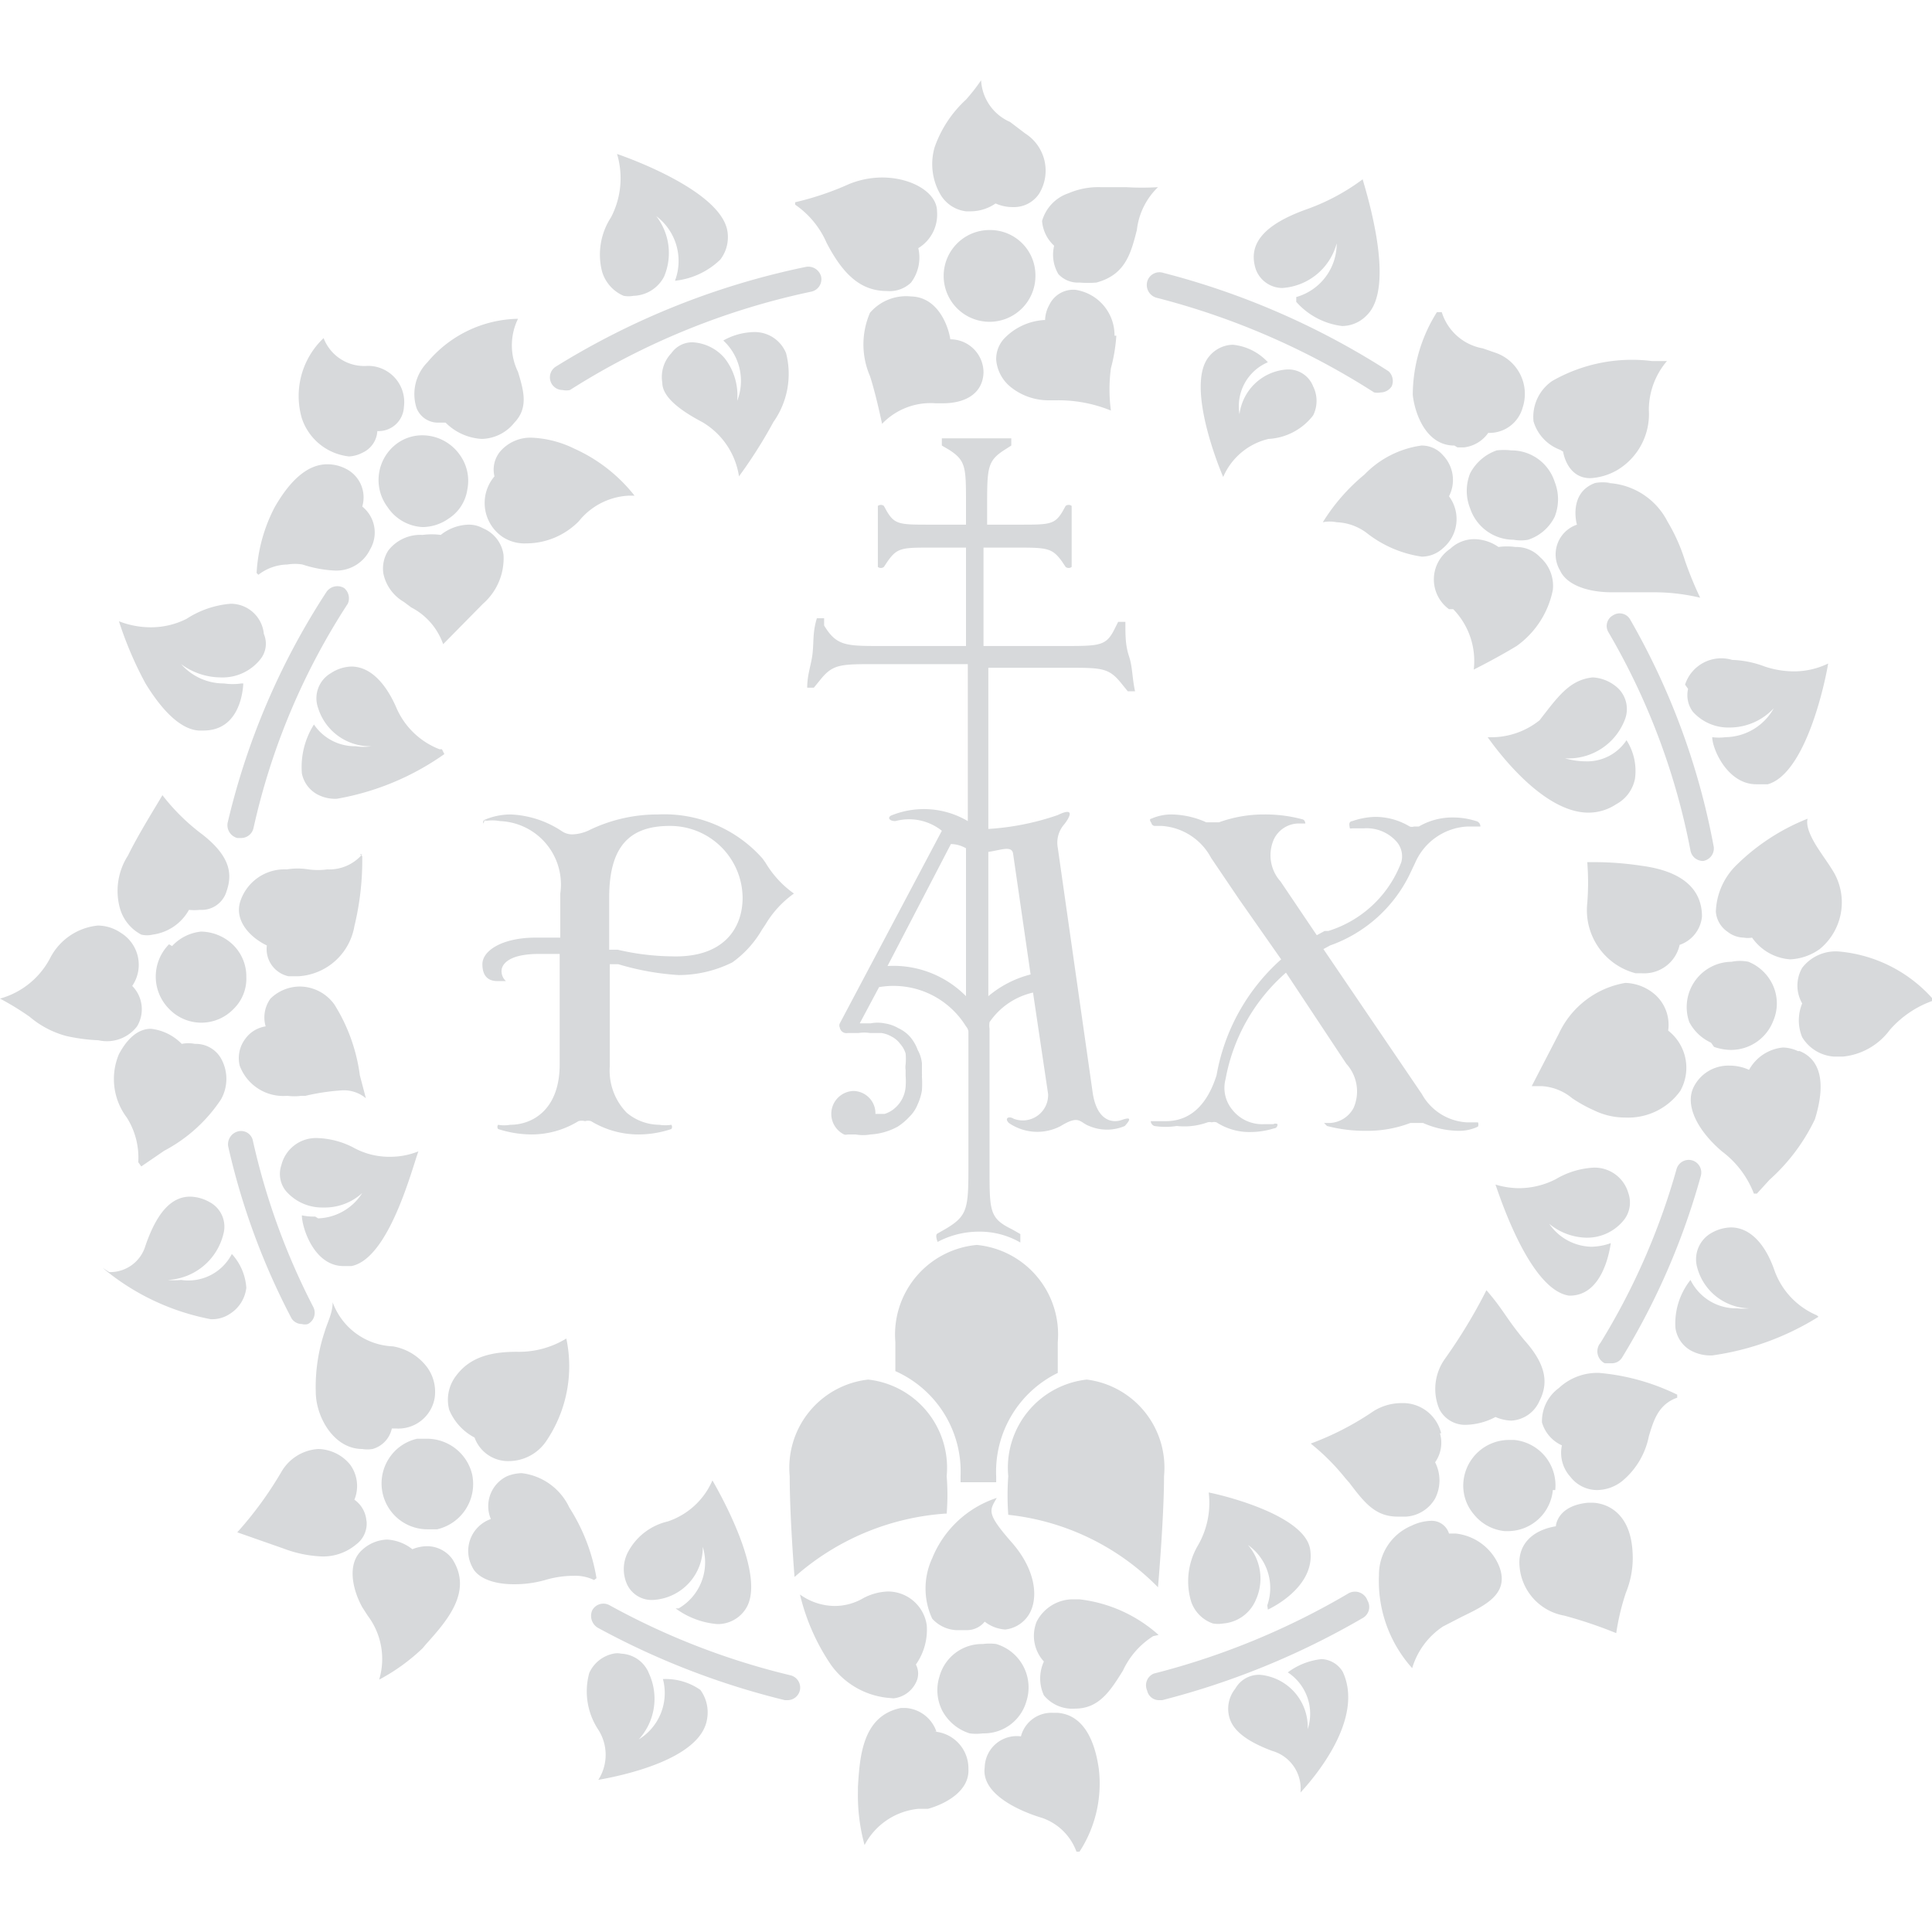 <?xml version="1.0" encoding="UTF-8"?>
<svg width="32px" height="32px" xmlns="http://www.w3.org/2000/svg" id="Layer_1" viewBox="0 0 32 32">
  <defs>
    <style>.cls-1{fill:#d7d9db;}</style>
  </defs>
  <title>pax logo</title>
  <path class="cls-1" d="M15.57,3.21a1,1,0,0,1-.09-.77A1.94,1.94,0,0,1,16,1.65a3.14,3.14,0,0,0,.25-.32s0,0,0,0h0a0,0,0,0,1,0,0,.8.8,0,0,0,.48.69l.25.19a.73.73,0,0,1,.23,1,.5.5,0,0,1-.43.22.69.69,0,0,1-.29-.06h0a.73.73,0,0,1-.41.13H16A.57.57,0,0,1,15.57,3.21Zm-2.4.18a1.48,1.48,0,0,1,.52.63c.29.56.59.8,1,.8h0a.51.51,0,0,0,.4-.14.69.69,0,0,0,.12-.57h0a.65.65,0,0,0,.31-.61c0-.31-.42-.56-.91-.56a1.46,1.46,0,0,0-.55.11,4.84,4.84,0,0,1-.89.3s0,0,0,0A0,0,0,0,0,13.17,3.39Zm1.92,1.52h0a.79.79,0,0,0-.68.27,1.32,1.32,0,0,0,0,1.05c.09.28.17.65.2.79a0,0,0,0,0,0,0h0a1.11,1.11,0,0,1,.89-.34h.11c.42,0,.67-.19.68-.51a.55.55,0,0,0-.55-.55C15.71,5.41,15.54,4.92,15.09,4.91Zm2.37-.84h0a.63.63,0,0,0,.07.47.44.44,0,0,0,.35.14,1.7,1.7,0,0,0,.28,0c.48-.13.57-.48.67-.87a1.17,1.17,0,0,1,.35-.71s0,0,0,0l0,0h0a4.45,4.45,0,0,1-.53,0l-.42,0a1.25,1.25,0,0,0-.53.1.68.68,0,0,0-.44.46A.62.62,0,0,0,17.46,4.07Zm1,1.49a.76.76,0,0,0-.65-.76h0a.44.44,0,0,0-.43.25.55.55,0,0,0-.07.25h0a1,1,0,0,0-.68.31.5.5,0,0,0-.13.35.65.65,0,0,0,.24.45,1,1,0,0,0,.65.22h.13a2.3,2.3,0,0,1,.88.17h0s0,0,0,0a2.65,2.65,0,0,1,0-.7A2.74,2.74,0,0,0,18.49,5.56ZM16.4,3.81a.76.76,0,1,0,.75.75A.75.75,0,0,0,16.4,3.81ZM13.18,26.12Zm2.5-1.05a3.86,3.86,0,0,0,0-.62,1.47,1.47,0,0,0-1.3-1.6,1.47,1.47,0,0,0-1.3,1.6c0,.69.08,1.67.08,1.67a4.2,4.2,0,0,1,2.5-1.05Zm3.54,1.22ZM18,22.85a1.47,1.47,0,0,0-1.3,1.6,4.46,4.46,0,0,0,0,.64h0a4.08,4.08,0,0,1,2.48,1.2s.1-1.15.1-1.84A1.47,1.47,0,0,0,18,22.85ZM14.56,10.7H16V9.07h-.57c-.49,0-.57,0-.73.23l-.06.09a.08.08,0,0,1-.1,0c0-.2,0-.34,0-.51s0-.3,0-.5a.08.08,0,0,1,.1,0l.05.09c.13.22.22.22.71.22H16V8.35c0-.61,0-.72-.28-.9l-.12-.07s0-.1,0-.12l.58,0,.57,0s0,.1,0,.12l-.11.07c-.28.18-.29.29-.29.9v.34h.54c.49,0,.58,0,.71-.22l.05-.09a.08.08,0,0,1,.1,0c0,.2,0,.34,0,.5s0,.31,0,.51a.08.08,0,0,1-.1,0l-.06-.09c-.16-.22-.24-.23-.73-.23h-.57V10.7H17.6c.62,0,.72,0,.86-.28l.06-.12s.1,0,.12,0c0,.23,0,.39.06.57s.05.35.1.58c0,0-.1,0-.12,0l-.09-.11c-.22-.28-.32-.28-.93-.28H16.37v2.67a4.32,4.32,0,0,0,1.15-.23c.31-.15.18.06.11.15a.46.46,0,0,0-.11.39h0l.58,4.07c.07.44.31.5.48.44s.14,0,.05.1a.75.75,0,0,1-.59,0c-.16-.06-.16-.19-.47,0a.83.83,0,0,1-.86-.05c-.08-.08,0-.12.08-.07a.42.42,0,0,0,.57-.41l-.25-1.68a1.19,1.19,0,0,0-.72.49.36.36,0,0,0,0,.11v2.32c0,.7,0,.82.37,1l.14.08s0,.12,0,.14a1.34,1.34,0,0,0-.69-.18,1.46,1.46,0,0,0-.68.17h0s-.05-.12,0-.14l.14-.08c.35-.21.37-.33.37-1V17.08A.17.17,0,0,0,16,17a1.41,1.41,0,0,0-1.44-.65l-.32.6h.18a.59.59,0,0,1,.23,0,.63.63,0,0,1,.23.08.59.59,0,0,1,.2.15.72.72,0,0,1,.12.21.57.57,0,0,1,.07.22s0,.07,0,.11v.06a.43.43,0,0,1,0,.05,1.77,1.77,0,0,1,0,.23.88.88,0,0,1-.07.23.6.6,0,0,1-.14.21,1,1,0,0,1-.19.16,1.06,1.06,0,0,1-.45.13.71.71,0,0,1-.25,0l-.13,0a.09.09,0,0,1-.06,0,.38.38,0,0,1,.15-.72.37.37,0,0,1,.37.38h0l.15,0a.46.46,0,0,0,.14-.07.57.57,0,0,0,.11-.11A.52.52,0,0,0,15,18a1.16,1.16,0,0,0,0-.18v-.1a.28.28,0,0,1,0-.09,1,1,0,0,0,0-.18.42.42,0,0,0-.09-.16.41.41,0,0,0-.14-.12.49.49,0,0,0-.17-.06h-.19a.63.63,0,0,0-.19,0l-.09,0-.09,0h0a.11.11,0,0,1-.13-.09.08.08,0,0,1,0-.07l1.69-3.19a.87.87,0,0,0-.77-.16c-.11,0-.14-.07-.05-.1a1.43,1.43,0,0,1,1.25.1v-2.6H14.51c-.61,0-.72,0-.94.28l-.09.11s-.1,0-.11,0c0-.23.07-.38.09-.58s0-.34.07-.57c0,0,.1,0,.12,0l0,.12C13.85,10.69,14,10.7,14.56,10.7ZM16,16.5V14.05a.52.52,0,0,0-.25-.07L14.7,16A1.69,1.69,0,0,1,16,16.5Zm.37-2.39V16.5a1.76,1.76,0,0,1,.7-.36l-.29-2h0C16.76,14,16.58,14.08,16.37,14.11Zm1.15,8.63s0-.16,0-.51a1.49,1.49,0,0,0-1.34-1.61,1.49,1.49,0,0,0-1.35,1.61v.48h0a1.82,1.82,0,0,1,1.08,1.74v.1h0l.36,0h.23v-.09A1.82,1.82,0,0,1,17.52,22.74ZM21,6a0,0,0,0,0,0,0V6a.91.91,0,0,0-.58-.29.52.52,0,0,0-.39.19c-.37.43.08,1.65.23,2h0s0,0,0,0a1.09,1.09,0,0,1,.75-.63,1,1,0,0,0,.74-.39.54.54,0,0,0,0-.48.44.44,0,0,0-.44-.28.85.85,0,0,0-.78.74A.79.79,0,0,1,21,6ZM15.83,27,16,27a.38.38,0,0,0,.31-.14.62.62,0,0,0,.34.13A.53.53,0,0,0,17,26.8c.21-.25.19-.76-.24-1.25s-.37-.53-.25-.74c0,0,0,0,0,0s0,0,0,0h0a1.74,1.74,0,0,0-1.07,1,1.19,1.19,0,0,0,0,1A.58.58,0,0,0,15.83,27ZM25.5,11.93a1.28,1.28,0,0,1-.86.28,0,0,0,0,0,0,0v0c.15.21.91,1.25,1.67,1.25a.83.83,0,0,0,.46-.14.61.61,0,0,0,.31-.42.94.94,0,0,0-.14-.64s0,0,0,0h0a.78.78,0,0,1-.68.35,1.28,1.28,0,0,1-.34-.05h0a1,1,0,0,0,1-.66.48.48,0,0,0-.18-.55.66.66,0,0,0-.36-.13C26,11.26,25.81,11.53,25.5,11.93ZM24.26,23.6h0a1.1,1.1,0,0,0,.51-.13.72.72,0,0,0,.26.06.54.54,0,0,0,.47-.33c.16-.31.09-.62-.25-1-.15-.18-.24-.31-.33-.44s-.17-.24-.3-.39h0a8.83,8.83,0,0,1-.69,1.14.86.86,0,0,0-.09.83A.48.48,0,0,0,24.26,23.6Zm3.16-7.12a.78.78,0,0,0-.5-.2,1.49,1.49,0,0,0-1.1.84l-.45.87a0,0,0,0,0,0,0h0l.17,0a.87.87,0,0,1,.5.2,2.32,2.32,0,0,0,.36.2,1.17,1.17,0,0,0,.52.12,1.06,1.06,0,0,0,.91-.44.78.78,0,0,0-.2-1A.67.67,0,0,0,27.42,16.48ZM25.07,8.94a.67.67,0,0,0,.24,0,.75.75,0,0,0,.44-.38.78.78,0,0,0,0-.58.75.75,0,0,0-.72-.52,1,1,0,0,0-.24,0,.79.79,0,0,0-.44.38.78.78,0,0,0,0,.58A.76.76,0,0,0,25.07,8.94Zm-1,1.15h0a1.23,1.23,0,0,1,.34,1s0,0,0,0h0c.12-.06.43-.22.71-.39a1.5,1.5,0,0,0,.6-.93.63.63,0,0,0-.21-.54.54.54,0,0,0-.41-.17,1,1,0,0,0-.28,0,.72.72,0,0,0-.4-.13.58.58,0,0,0-.4.16A.61.61,0,0,0,24,10.09ZM23.9,7.54a.46.46,0,0,0-.36-.16,1.62,1.62,0,0,0-.94.48,3.22,3.22,0,0,0-.69.79,0,0,0,0,0,0,0h0a.59.59,0,0,1,.23,0,.88.88,0,0,1,.5.18,1.92,1.92,0,0,0,.91.39.52.52,0,0,0,.35-.14.63.63,0,0,0,.1-.86A.59.59,0,0,0,23.9,7.54Zm4.29,7.64c0-.45-.32-.75-1-.84a5.23,5.23,0,0,0-.73-.06h-.17a0,0,0,0,0,0,0,4.29,4.29,0,0,1,0,.68,1.08,1.08,0,0,0,.8,1.16h.1a.6.6,0,0,0,.63-.47A.55.55,0,0,0,28.19,15.18Zm-17,11.46a0,0,0,0,0,0,0v0a1.35,1.35,0,0,0,.69.26.55.55,0,0,0,.47-.25c.35-.53-.4-1.87-.55-2.13a0,0,0,0,0,0,0h0s0,0,0,0a1.23,1.23,0,0,1-.74.68,1,1,0,0,0-.67.53.61.61,0,0,0,0,.52.45.45,0,0,0,.43.25.87.87,0,0,0,.82-.88A.88.88,0,0,1,11.24,26.64Zm-8.39-11a.76.76,0,0,0,0,1.07.74.74,0,0,0,1.07,0,.7.7,0,0,0,.21-.53.73.73,0,0,0-.23-.54.78.78,0,0,0-.52-.21A.76.76,0,0,0,2.85,15.67Zm2.42,4.51A.92.92,0,0,1,5,20.13H5a0,0,0,0,0,0,0c0,.2.2.84.69.84h.13c.62-.12,1-1.6,1.11-1.9a0,0,0,0,0,0,0h0a1.25,1.25,0,0,1-.46.09A1.23,1.23,0,0,1,5.84,19a1.39,1.39,0,0,0-.58-.15.59.59,0,0,0-.6.45.45.45,0,0,0,.07.42.79.79,0,0,0,.62.28A.92.92,0,0,0,6,19.76.9.9,0,0,1,5.27,20.18Zm.74-6H6a.72.72,0,0,1-.58.25,1.15,1.15,0,0,1-.31,0,1.12,1.12,0,0,0-.36,0,.77.77,0,0,0-.77.53c-.1.31.15.59.44.73a.46.46,0,0,0,.36.51l.16,0a1,1,0,0,0,.93-.83A4.65,4.65,0,0,0,6,14.18Zm0,3.66a2.92,2.92,0,0,0-.42-1.17.71.71,0,0,0-.57-.3.7.7,0,0,0-.49.2A.53.53,0,0,0,4.4,17a.51.51,0,0,0-.34.21.53.53,0,0,0-.09.44.77.77,0,0,0,.79.5.86.86,0,0,0,.23,0l.07,0a3.64,3.64,0,0,1,.6-.09.57.57,0,0,1,.4.13h0s0,0,0,0ZM2.34,19.32h0l.38-.26a2.56,2.56,0,0,0,.94-.85.69.69,0,0,0,0-.68.48.48,0,0,0-.43-.24.57.57,0,0,0-.22,0,.84.84,0,0,0-.51-.25c-.2,0-.38.14-.53.42a1.06,1.06,0,0,0,.13,1.05,1.24,1.24,0,0,1,.19.74A0,0,0,0,0,2.34,19.32ZM21,26.66h0c.19-.09.79-.44.7-1s-1.42-.89-1.68-.94h0a0,0,0,0,0,0,0,1.41,1.41,0,0,1-.18.88,1.17,1.17,0,0,0-.11.93.58.58,0,0,0,.36.36.51.51,0,0,0,.17,0,.64.64,0,0,0,.54-.39.85.85,0,0,0-.13-.91.87.87,0,0,1,.32,1A0,0,0,0,0,21,26.66Zm2.87-2.92a.65.65,0,0,0-.66-.5.87.87,0,0,0-.5.16,4.76,4.76,0,0,1-1,.51s0,0,0,0,0,0,0,0a3.67,3.67,0,0,1,.57.57l.07.08h0c.25.33.43.56.8.56h.14a.6.6,0,0,0,.48-.3.66.66,0,0,0,0-.6A.56.56,0,0,0,23.85,23.74ZM26,21.46c.52,0,.65-.67.68-.87a0,0,0,0,0,0,0h0a1,1,0,0,1-.32.06.87.87,0,0,1-.7-.38,1,1,0,0,0,.61.23.78.78,0,0,0,.64-.31.47.47,0,0,0,.06-.43.58.58,0,0,0-.58-.42,1.37,1.37,0,0,0-.62.19,1.34,1.34,0,0,1-.61.15,1.37,1.37,0,0,1-.39-.06h0a0,0,0,0,0,0,0c.1.29.59,1.75,1.22,1.84ZM12,5.93a.75.75,0,0,0-.52-.26.42.42,0,0,0-.36.18.57.57,0,0,0-.15.49c0,.22.26.44.66.65a1.26,1.26,0,0,1,.61.9l0,0h0a7.89,7.89,0,0,0,.57-.9,1.38,1.38,0,0,0,.21-1.14.56.56,0,0,0-.53-.35,1.08,1.08,0,0,0-.51.14s0,0,0,0,0,0,0,0a.91.91,0,0,1,.23,1A1,1,0,0,0,12,5.93Zm17.94,7.63a0,0,0,0,0,0,0h0a3.53,3.53,0,0,0-1.17.76,1.13,1.13,0,0,0-.35.78.44.44,0,0,0,.19.33.45.45,0,0,0,.27.1.41.41,0,0,0,.14,0,.84.84,0,0,0,.63.36.91.91,0,0,0,.49-.17,1,1,0,0,0,.24-1.26c-.07-.12-.15-.23-.21-.32S29.89,13.74,29.94,13.56ZM7.86,23.81a.59.59,0,0,0,.58.39.75.75,0,0,0,.6-.32,2.21,2.21,0,0,0,.34-1.71s0,0,0,0h0a1.5,1.5,0,0,1-.82.22c-.39,0-.76.07-1,.39a.65.65,0,0,0-.12.57A.91.91,0,0,0,7.86,23.81ZM7,8.73a.76.76,0,0,0,.43-.14.69.69,0,0,0,.31-.48.73.73,0,0,0-.12-.57A.76.76,0,0,0,7,7.21a.71.71,0,0,0-.43.14A.75.75,0,0,0,6.42,8.4.74.74,0,0,0,7,8.73Zm.28,3.68,0,0a1.28,1.28,0,0,1-.72-.7c-.19-.43-.45-.67-.74-.67a.65.65,0,0,0-.34.11.48.48,0,0,0-.21.58.9.9,0,0,0,.88.63h0a.84.84,0,0,1-.26,0A.82.82,0,0,1,5.2,12h0a1.32,1.32,0,0,0-.2.81.51.51,0,0,0,.26.35.63.63,0,0,0,.32.07,4.38,4.38,0,0,0,1.78-.74A0,0,0,0,0,7.32,12.41ZM6,24H6a.51.51,0,0,0,.17,0,.45.45,0,0,0,.32-.34h.06a.61.61,0,0,0,.65-.51.69.69,0,0,0-.13-.51.9.9,0,0,0-.56-.34,1.11,1.11,0,0,1-1-.73h0s0,0,0,0c0,.18-.09.34-.13.48a2.88,2.88,0,0,0-.15,1C5.23,23.47,5.53,24,6,24Zm2-14a1,1,0,0,0,.34-.81.56.56,0,0,0-.34-.44.48.48,0,0,0-.24-.06.77.77,0,0,0-.46.17,1.13,1.13,0,0,0-.3,0,.67.67,0,0,0-.57.26.55.55,0,0,0-.08.38.71.71,0,0,0,.34.47l.12.09a1.09,1.09,0,0,1,.53.61l0,0h0ZM7.27,7h.11a.92.92,0,0,0,.6.27A.71.71,0,0,0,8.52,7c.24-.25.15-.54.06-.84a1,1,0,0,1,0-.88v0h0A2,2,0,0,0,7.08,6a.75.75,0,0,0-.18.76A.38.38,0,0,0,7.27,7ZM9.88,26.14h0a0,0,0,0,0,0,0,3.11,3.11,0,0,0-.45-1.17,1,1,0,0,0-.79-.57.69.69,0,0,0-.24.05.55.55,0,0,0-.27.71.56.56,0,0,0-.31.79c.08.18.34.29.69.29a1.86,1.86,0,0,0,.52-.07,1.67,1.67,0,0,1,.47-.07.72.72,0,0,1,.34.07ZM7.82,24.42a.77.77,0,0,0-.74-.59l-.17,0a.75.75,0,0,0-.47.33.76.76,0,0,0,.64,1.17l.16,0a.77.77,0,0,0,.58-.91Zm18.55.47H26.3c-.51.05-.53.38-.53.39-.42.07-.64.33-.6.68a.9.9,0,0,0,.74.8,7.36,7.36,0,0,1,.86.29h0a0,0,0,0,0,0,0,3.88,3.88,0,0,1,.16-.67,1.52,1.52,0,0,0,.11-.68C27,25,26.55,24.89,26.37,24.89Zm-19.29.72a.66.66,0,0,0-.25.05.74.74,0,0,0-.42-.16.64.64,0,0,0-.41.17c-.26.23-.16.66,0,.95l.09.14a1.19,1.19,0,0,1,.19,1.06s0,0,0,0a0,0,0,0,0,0,0h0A3.24,3.24,0,0,0,7,27.3l.05-.06c.35-.39.79-.88.44-1.42A.52.52,0,0,0,7.08,25.61Zm3.9,2.2h0s0,0,0,0a0,0,0,0,0,0,0,.9.9,0,0,1-.4,1,1,1,0,0,0,.17-1.09.52.52,0,0,0-.46-.33.3.3,0,0,0-.13,0,.56.56,0,0,0-.4.32,1.15,1.15,0,0,0,.15.94.77.77,0,0,1,0,.83,0,0,0,0,0,0,0l0,0h0c.4-.07,1.69-.34,1.8-1a.63.63,0,0,0-.11-.49A1,1,0,0,0,11,27.81ZM2.27,17a.55.55,0,0,0-.08-.67A.62.62,0,0,0,2,15.45a.68.68,0,0,0-.38-.12,1,1,0,0,0-.79.54,1.34,1.34,0,0,1-.83.67s0,0,0,0a0,0,0,0,0,0,0,4.55,4.55,0,0,1,.49.3,1.56,1.56,0,0,0,.61.32,3,3,0,0,0,.53.07A.63.63,0,0,0,2.27,17Zm3.8,8.21a.47.47,0,0,0-.2-.37.6.6,0,0,0-.07-.58A.7.7,0,0,0,5.27,24a.76.76,0,0,0-.61.38,6.11,6.11,0,0,1-.73,1s0,0,0,0a0,0,0,0,0,0,0l.77.27a2,2,0,0,0,.64.13.85.85,0,0,0,.56-.2A.43.43,0,0,0,6.07,25.18ZM3.84,20.77h0A.81.81,0,0,1,3,21.2a1.12,1.12,0,0,1-.22,0,1,1,0,0,0,.92-.76.46.46,0,0,0-.23-.53.68.68,0,0,0-.32-.09c-.31,0-.55.26-.74.81a.61.61,0,0,1-.6.44L1.7,21h0a0,0,0,0,0,0,0,0,0,0,0,0,0,0,3.93,3.93,0,0,0,1.79.85.53.53,0,0,0,.32-.09.59.59,0,0,0,.27-.43A.92.92,0,0,0,3.84,20.77Zm-1.5-5.29a.41.41,0,0,0,.19,0,.81.81,0,0,0,.6-.41.83.83,0,0,0,.18,0,.43.43,0,0,0,.44-.3c.09-.26.1-.56-.4-.95a3.4,3.4,0,0,1-.66-.65h0c-.06.11-.39.63-.57,1a1.08,1.08,0,0,0-.14.85A.71.71,0,0,0,2.34,15.48ZM17.52,28.37h-.08a.52.52,0,0,0-.53.39h0a.53.53,0,0,0-.6.51c-.07.49.71.77.95.84a.93.93,0,0,1,.57.56h.05a2.07,2.07,0,0,0,.32-1.37C18.12,28.73,17.89,28.4,17.52,28.37Zm1.67-1.29s0,0,0,0a2.37,2.37,0,0,0-1.31-.59h-.14a.68.68,0,0,0-.57.37.63.63,0,0,0,.12.66.67.67,0,0,0,0,.56.61.61,0,0,0,.52.22h0c.4,0,.59-.31.79-.63a1.34,1.34,0,0,1,.5-.57A0,0,0,0,0,19.19,27.08ZM17,28.18a.75.75,0,0,0-.5-.95.83.83,0,0,0-.22,0,.73.73,0,0,0-.72.54.75.75,0,0,0,.05.57.78.78,0,0,0,.45.37.83.83,0,0,0,.22,0A.73.73,0,0,0,17,28.18Zm7.15-2.78H24a.3.3,0,0,0-.31-.21.79.79,0,0,0-.31.08.88.88,0,0,0-.54.82,2.16,2.16,0,0,0,.55,1.54h0a0,0,0,0,0,0,0,1.26,1.26,0,0,1,.51-.69l.31-.16c.39-.19.8-.38.62-.84A.88.88,0,0,0,24.11,25.4Zm-9.35,2.73a.47.47,0,0,0,.37-.26.32.32,0,0,0,0-.3,1,1,0,0,0,.18-.65.65.65,0,0,0-.64-.56.93.93,0,0,0-.41.11.94.94,0,0,1-.48.13,1,1,0,0,1-.57-.19h0a0,0,0,0,0,0,0,3.52,3.52,0,0,0,.51,1.16,1.32,1.32,0,0,0,.93.55Zm.71.55a.58.58,0,0,0-.5-.39h-.09c-.63.13-.68.79-.71,1.31v.08a3.1,3.1,0,0,0,.11.88,0,0,0,0,0,0,0h0a1.13,1.13,0,0,1,.89-.6l.16,0c.32-.09.69-.31.67-.66A.61.61,0,0,0,15.47,28.68Zm10.25-4a.76.76,0,0,0-.17-.56.76.76,0,0,0-.51-.27H25a.76.76,0,0,0-.76.68.73.73,0,0,0,.17.55.75.75,0,0,0,.51.28H25A.75.75,0,0,0,25.72,24.68Zm-3.87,2.8a1.13,1.13,0,0,0-.56.22,0,0,0,0,0,0,0s0,0,0,0a.82.82,0,0,1,.33.94.87.87,0,0,0-.79-.9.45.45,0,0,0-.41.23.53.53,0,0,0-.09.5c.07.21.3.38.7.53a.65.65,0,0,1,.47.69s0,0,0,0h0c.25-.27,1.06-1.23.7-2A.43.43,0,0,0,21.85,27.48Zm4-20s.06.44.45.44a1,1,0,0,0,.44-.13,1.08,1.08,0,0,0,.53-1,1.25,1.25,0,0,1,.3-.81,0,0,0,0,0,0,0,0,0,0,0,0,0,0h-.25a2.66,2.66,0,0,0-1.65.33.72.72,0,0,0-.31.67A.72.72,0,0,0,25.84,7.45Zm.78.52a.69.69,0,0,0-.25,0c-.44.16-.31.67-.3.69a.52.52,0,0,0-.28.76c.1.22.42.36.86.36l.32,0,.37,0a3.31,3.31,0,0,1,.77.09h0a0,0,0,0,0,0,0,6,6,0,0,1-.25-.61,3,3,0,0,0-.29-.65A1.17,1.17,0,0,0,26.62,8Zm-2.53-.59h.11a.57.57,0,0,0,.4-.24h0a.57.57,0,0,0,.57-.42.72.72,0,0,0-.43-.9l-.23-.08a.87.87,0,0,1-.68-.6H23.8a2.58,2.58,0,0,0-.4,1.37C23.43,6.83,23.61,7.38,24.09,7.38Zm3.82,4a.46.46,0,0,0,.08.38.79.79,0,0,0,.61.26,1,1,0,0,0,.73-.32.93.93,0,0,1-.8.48.86.86,0,0,1-.22,0h0s0,0,0,0v0c0,.19.25.78.73.78l.19,0c.63-.18.95-1.69,1-2a0,0,0,0,0,0,0h0a1.3,1.3,0,0,1-.58.13,1.55,1.55,0,0,1-.47-.08,1.67,1.67,0,0,0-.54-.11A.63.63,0,0,0,27.91,11.34Zm.43,5.93a.87.87,0,0,0,.28.05.75.75,0,0,0,.7-.48.73.73,0,0,0,0-.58.76.76,0,0,0-.41-.4.69.69,0,0,0-.28,0,.75.75,0,0,0-.7,1A.77.77,0,0,0,28.34,17.27ZM32,16.53a2.35,2.35,0,0,0-1.54-.77h0a.7.7,0,0,0-.61.27.59.59,0,0,0,0,.59.73.73,0,0,0,0,.56.67.67,0,0,0,.52.32h.16a1.1,1.1,0,0,0,.77-.44,1.69,1.69,0,0,1,.73-.49s0,0,0,0A0,0,0,0,0,32,16.53ZM21.24,4.77a1,1,0,0,0,.9-.74.92.92,0,0,1-.67.89,0,0,0,0,0,0,0V5a1.21,1.21,0,0,0,.76.4.57.57,0,0,0,.41-.18c.48-.47,0-2-.07-2.25a0,0,0,0,0,0,0h0a3.53,3.53,0,0,1-.91.49c-.71.25-1,.57-.86,1A.47.47,0,0,0,21.24,4.77ZM5.78,7.56A.53.53,0,0,0,6,7.5a.42.42,0,0,0,.25-.36h0a.42.42,0,0,0,.44-.4.6.6,0,0,0-.6-.68.72.72,0,0,1-.73-.46l0,0h0A1.32,1.32,0,0,0,5,6.93.93.93,0,0,0,5.78,7.56ZM2.41,11.32c.3.49.6.76.88.78h.08c.57,0,.65-.59.66-.78v0H4a1,1,0,0,1-.29,0A.94.94,0,0,1,3,11a1.11,1.11,0,0,0,.65.22.8.8,0,0,0,.67-.31.41.41,0,0,0,.05-.41A.55.55,0,0,0,3.82,10a1.57,1.57,0,0,0-.73.25,1.31,1.31,0,0,1-.59.14,1.45,1.45,0,0,1-.53-.1h0s0,0,0,0A6.06,6.06,0,0,0,2.41,11.32ZM8.19,7.89a.68.68,0,0,0,.13,1,.66.66,0,0,0,.4.11,1.22,1.22,0,0,0,.87-.37,1.13,1.13,0,0,1,.82-.42h.1s0,0,0,0a2.65,2.65,0,0,0-1-.78,1.76,1.76,0,0,0-.69-.18.66.66,0,0,0-.5.19A.47.47,0,0,0,8.19,7.89ZM4.28,9.52h0a.81.81,0,0,1,.48-.17.77.77,0,0,1,.25,0,2,2,0,0,0,.53.1.62.62,0,0,0,.59-.35A.55.55,0,0,0,6,8.39a.53.53,0,0,0-.28-.63.66.66,0,0,0-.3-.07c-.31,0-.6.24-.87.71a2.67,2.67,0,0,0-.3,1.09A0,0,0,0,0,4.28,9.52ZM27.78,23.1a3.66,3.66,0,0,0-1.29-.36.93.93,0,0,0-.67.25.68.68,0,0,0-.28.57.6.6,0,0,0,.33.38.59.59,0,0,0,.14.52.56.56,0,0,0,.44.22.68.68,0,0,0,.42-.15,1.29,1.29,0,0,0,.44-.74c.08-.27.16-.53.47-.64l0,0A0,0,0,0,0,27.78,23.1Zm2-5.69a.61.61,0,0,0-.25-.06.72.72,0,0,0-.56.37.78.78,0,0,0-.33-.07.64.64,0,0,0-.59.36c-.14.29.05.7.47,1.06a1.58,1.58,0,0,1,.53.7h.05l.21-.23a3.19,3.19,0,0,0,.75-1C30.25,17.93,30.15,17.55,29.81,17.41ZM10.33,4.9a.45.45,0,0,0,.16,0A.59.59,0,0,0,11,4.58a1,1,0,0,0-.13-1,.93.93,0,0,1,.31,1.07,0,0,0,0,0,0,0h0a1.27,1.27,0,0,0,.75-.35.61.61,0,0,0,.12-.46c-.09-.65-1.54-1.19-1.83-1.29h0s0,0,0,0a1.4,1.4,0,0,1-.1,1.05,1.13,1.13,0,0,0-.15.89A.63.63,0,0,0,10.33,4.9ZM30.08,21.78a1.27,1.27,0,0,1-.69-.74c-.16-.46-.42-.71-.72-.71a.68.68,0,0,0-.32.09.5.5,0,0,0-.24.57.91.91,0,0,0,.86.68.91.91,0,0,1-.2,0,.84.84,0,0,1-.77-.47h0a1.16,1.16,0,0,0-.25.79.51.51,0,0,0,.24.37.68.68,0,0,0,.37.09,4.48,4.48,0,0,0,1.76-.64,0,0,0,0,0,0,0S30.09,21.78,30.08,21.78ZM22.32,26.4a12.34,12.34,0,0,1-3.21,1.32A.21.21,0,0,0,19,28a.2.2,0,0,0,.2.16h.05a13,13,0,0,0,3.32-1.36.21.21,0,0,0,.08-.29A.22.22,0,0,0,22.32,26.4ZM19,4.67a.22.22,0,0,0,.15.26A12.37,12.37,0,0,1,22.76,6.5a.3.3,0,0,0,.11,0,.22.22,0,0,0,.18-.1A.22.22,0,0,0,23,6.15a12.79,12.79,0,0,0-3.73-1.63A.21.21,0,0,0,19,4.67Zm7.58,17.91.11,0a.2.2,0,0,0,.18-.1,11.78,11.78,0,0,0,1.3-3,.21.21,0,0,0-.14-.26.21.21,0,0,0-.26.14,11.36,11.36,0,0,1-1.26,2.88A.22.22,0,0,0,26.58,22.58ZM28.38,14A11.88,11.88,0,0,0,27,10.26a.2.2,0,0,0-.28-.07.2.2,0,0,0-.08.28A11.39,11.39,0,0,1,28,14.09a.21.21,0,0,0,.21.17h0A.21.21,0,0,0,28.38,14ZM13.1,27.75a12,12,0,0,1-3-1.16.21.21,0,0,0-.29.08.23.23,0,0,0,.09.29A12.83,12.83,0,0,0,13,28.16h.05a.21.21,0,0,0,.2-.17A.21.21,0,0,0,13.1,27.75ZM9.32,6.46a.27.27,0,0,0,.12,0,12.13,12.13,0,0,1,4-1.63.21.21,0,0,0,.16-.25.22.22,0,0,0-.25-.16A12.74,12.74,0,0,0,9.21,6.07a.21.21,0,0,0,.11.39ZM4.82,21.82a.2.2,0,0,0,.18.11.18.18,0,0,0,.1,0,.21.21,0,0,0,.09-.28,11.39,11.39,0,0,1-1-2.75.2.2,0,0,0-.25-.16.22.22,0,0,0-.16.25A11.65,11.65,0,0,0,4.82,21.82ZM5.7,9.74a.22.22,0,0,0-.29.06,12,12,0,0,0-1.64,3.83.22.22,0,0,0,.16.25H4a.21.21,0,0,0,.2-.17A11.27,11.27,0,0,1,5.76,10,.22.22,0,0,0,5.7,9.74Zm6.43,6.2a2,2,0,0,1-.89.21,4.4,4.4,0,0,1-1-.18l-.14,0v1.69a1,1,0,0,0,.28.77.85.85,0,0,0,.54.2.64.64,0,0,0,.2,0h0s0,0,0,0a.06.06,0,0,1,0,.07,1.71,1.71,0,0,1-.54.09,1.51,1.51,0,0,1-.79-.22.17.17,0,0,0-.1,0,.2.2,0,0,0-.11,0,1.48,1.48,0,0,1-.78.22,1.81,1.81,0,0,1-.55-.09.06.06,0,0,1,0-.07s0,0,0,0h0a.56.56,0,0,0,.2,0c.37,0,.82-.25.82-1V15.8l-.34,0c-.49,0-.6.16-.62.25a.22.22,0,0,0,.07.2,0,0,0,0,1,0,0s0,0,0,0l-.14,0c-.12,0-.25-.05-.25-.28s.34-.44.88-.44l.41,0v-.73a1.05,1.05,0,0,0-1-1.2.66.66,0,0,0-.25,0H8S8,13.7,8,13.67s0-.06.06-.08H8a1.11,1.11,0,0,1,.46-.1,1.65,1.65,0,0,1,.85.28.31.31,0,0,0,.17.05.7.7,0,0,0,.3-.08,2.59,2.59,0,0,1,1.12-.25,2.17,2.17,0,0,1,1.73.73h0l.05.07v0a1.68,1.68,0,0,0,.47.51s0,0,0,0,0,0,0,0a1.68,1.68,0,0,0-.47.51h0l-.06.09h0A1.73,1.73,0,0,1,12.13,15.94Zm.17-1.07a1.2,1.2,0,0,0-1.21-1.19c-.69,0-1,.37-1,1.19v.86l.14,0a4.09,4.09,0,0,0,.89.11C12,15.87,12.3,15.36,12.3,14.87ZM20,18.59a.11.11,0,0,1,.07,0,.13.13,0,0,1,.08,0,1,1,0,0,0,.56.16,1.32,1.32,0,0,0,.39-.06h0s.06,0,.06-.07a.07.07,0,0,0-.07,0h-.16a.63.63,0,0,1-.52-.24.57.57,0,0,1-.11-.51,3.07,3.07,0,0,1,1-1.76l1,1.51a.68.68,0,0,1,.12.73.47.47,0,0,1-.39.25H22s-.07,0-.07,0,0,0,.05.05a2.48,2.48,0,0,0,.64.08,2,2,0,0,0,.74-.13l.11,0,.1,0a1.5,1.5,0,0,0,.58.13.72.72,0,0,0,.33-.07h0a.09.09,0,0,0,0-.07s0,0-.06,0H24.3a.91.91,0,0,1-.75-.47l-1.63-2.4.11-.06a2.33,2.33,0,0,0,1.31-1.16l.1-.21a1,1,0,0,1,.86-.6h.14s.07,0,.08,0a.09.09,0,0,0-.07-.09h0a1.26,1.26,0,0,0-.38-.06,1.1,1.1,0,0,0-.57.15l-.08,0a.11.11,0,0,1-.07,0,1.11,1.11,0,0,0-.57-.16,1.22,1.22,0,0,0-.38.07h0s-.06,0-.05.07,0,.05.07.05h.17a.66.66,0,0,1,.55.23.37.37,0,0,1,.07.33A1.89,1.89,0,0,1,22,15.42l-.06,0-.13.07-.6-.89a.65.65,0,0,1-.11-.7.46.46,0,0,1,.39-.26h.06s.07,0,.07,0,0-.06-.05-.07a2.36,2.36,0,0,0-.63-.08,2.18,2.18,0,0,0-.75.13l-.1,0-.11,0a1.45,1.45,0,0,0-.57-.13.82.82,0,0,0-.34.07h0s-.05,0,0,.07a.06.06,0,0,0,.06.05h.11a1,1,0,0,1,.82.53l.46.68.7,1a3.34,3.34,0,0,0-1.07,1.92c-.2.63-.56.76-.84.76h-.18s-.07,0-.07,0a.09.09,0,0,0,.06.08h0a1.18,1.18,0,0,0,.37,0A1.14,1.14,0,0,0,20,18.59Z"></path>
</svg>
